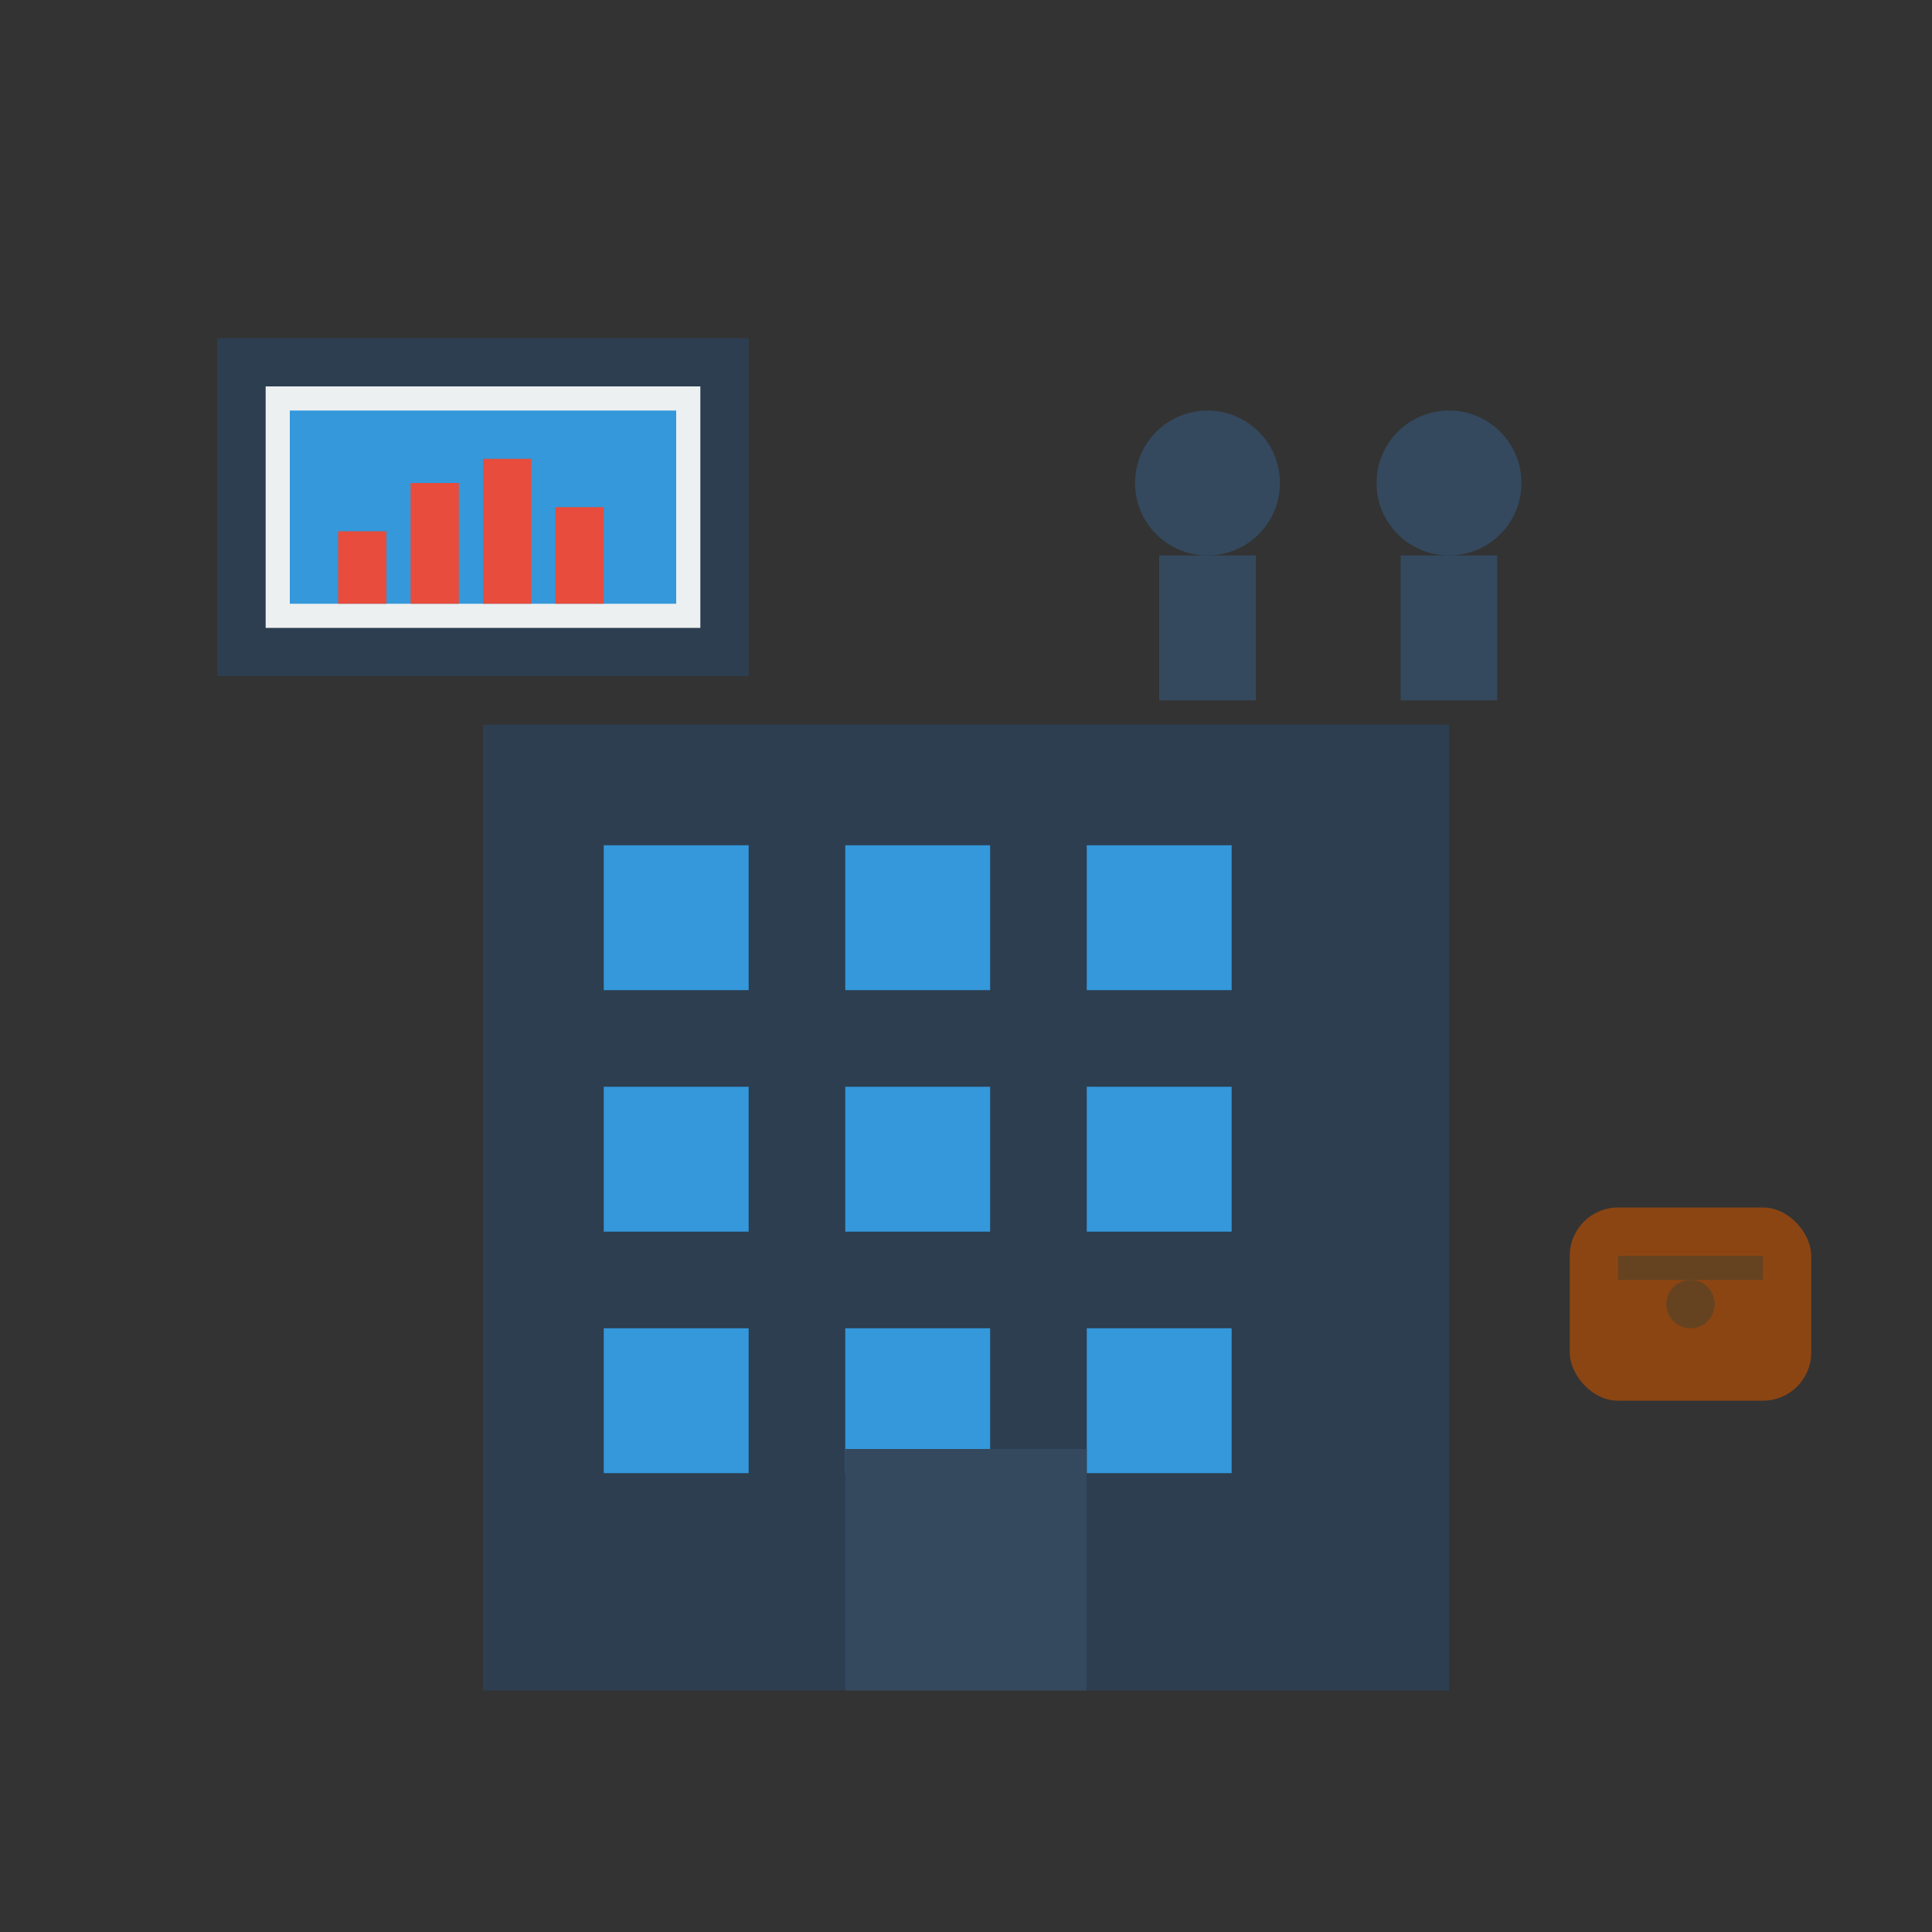 <svg width="80" height="80" viewBox="0 0 80 80" fill="none" xmlns="http://www.w3.org/2000/svg">
  <rect x="0" y="0" width="80" height="80" fill="#333333" stroke="none"/>
  <!-- Building/office -->
  <rect x="20" y="30" width="40" height="40" fill="#2c3e50"/>
  
  <!-- Windows -->
  <rect x="25" y="35" width="6" height="6" fill="#3498db"/>
  <rect x="35" y="35" width="6" height="6" fill="#3498db"/>
  <rect x="45" y="35" width="6" height="6" fill="#3498db"/>
  
  <rect x="25" y="45" width="6" height="6" fill="#3498db"/>
  <rect x="35" y="45" width="6" height="6" fill="#3498db"/>
  <rect x="45" y="45" width="6" height="6" fill="#3498db"/>
  
  <rect x="25" y="55" width="6" height="6" fill="#3498db"/>
  <rect x="35" y="55" width="6" height="6" fill="#3498db"/>
  <rect x="45" y="55" width="6" height="6" fill="#3498db"/>
  
  <!-- Door -->
  <rect x="35" y="60" width="10" height="10" fill="#34495e"/>
  
  <!-- Presentation screen -->
  <rect x="10" y="15" width="20" height="12" fill="#ecf0f1" stroke="#2c3e50" stroke-width="2"/>
  <rect x="12" y="17" width="16" height="8" fill="#3498db"/>
  
  <!-- Chart on screen -->
  <rect x="14" y="22" width="2" height="3" fill="#e74c3c"/>
  <rect x="17" y="20" width="2" height="5" fill="#e74c3c"/>
  <rect x="20" y="19" width="2" height="6" fill="#e74c3c"/>
  <rect x="23" y="21" width="2" height="4" fill="#e74c3c"/>
  
  <!-- People silhouettes -->
  <circle cx="50" cy="20" r="3" fill="#34495e"/>
  <rect x="48" y="23" width="4" height="6" fill="#34495e"/>
  
  <circle cx="60" cy="20" r="3" fill="#34495e"/>
  <rect x="58" y="23" width="4" height="6" fill="#34495e"/>
  
  <!-- Briefcase -->
  <rect x="65" y="50" width="10" height="8" rx="2" fill="#8b4513"/>
  <rect x="67" y="52" width="6" height="1" fill="#654321"/>
  <circle cx="70" cy="54" r="1" fill="#654321"/>
</svg>
